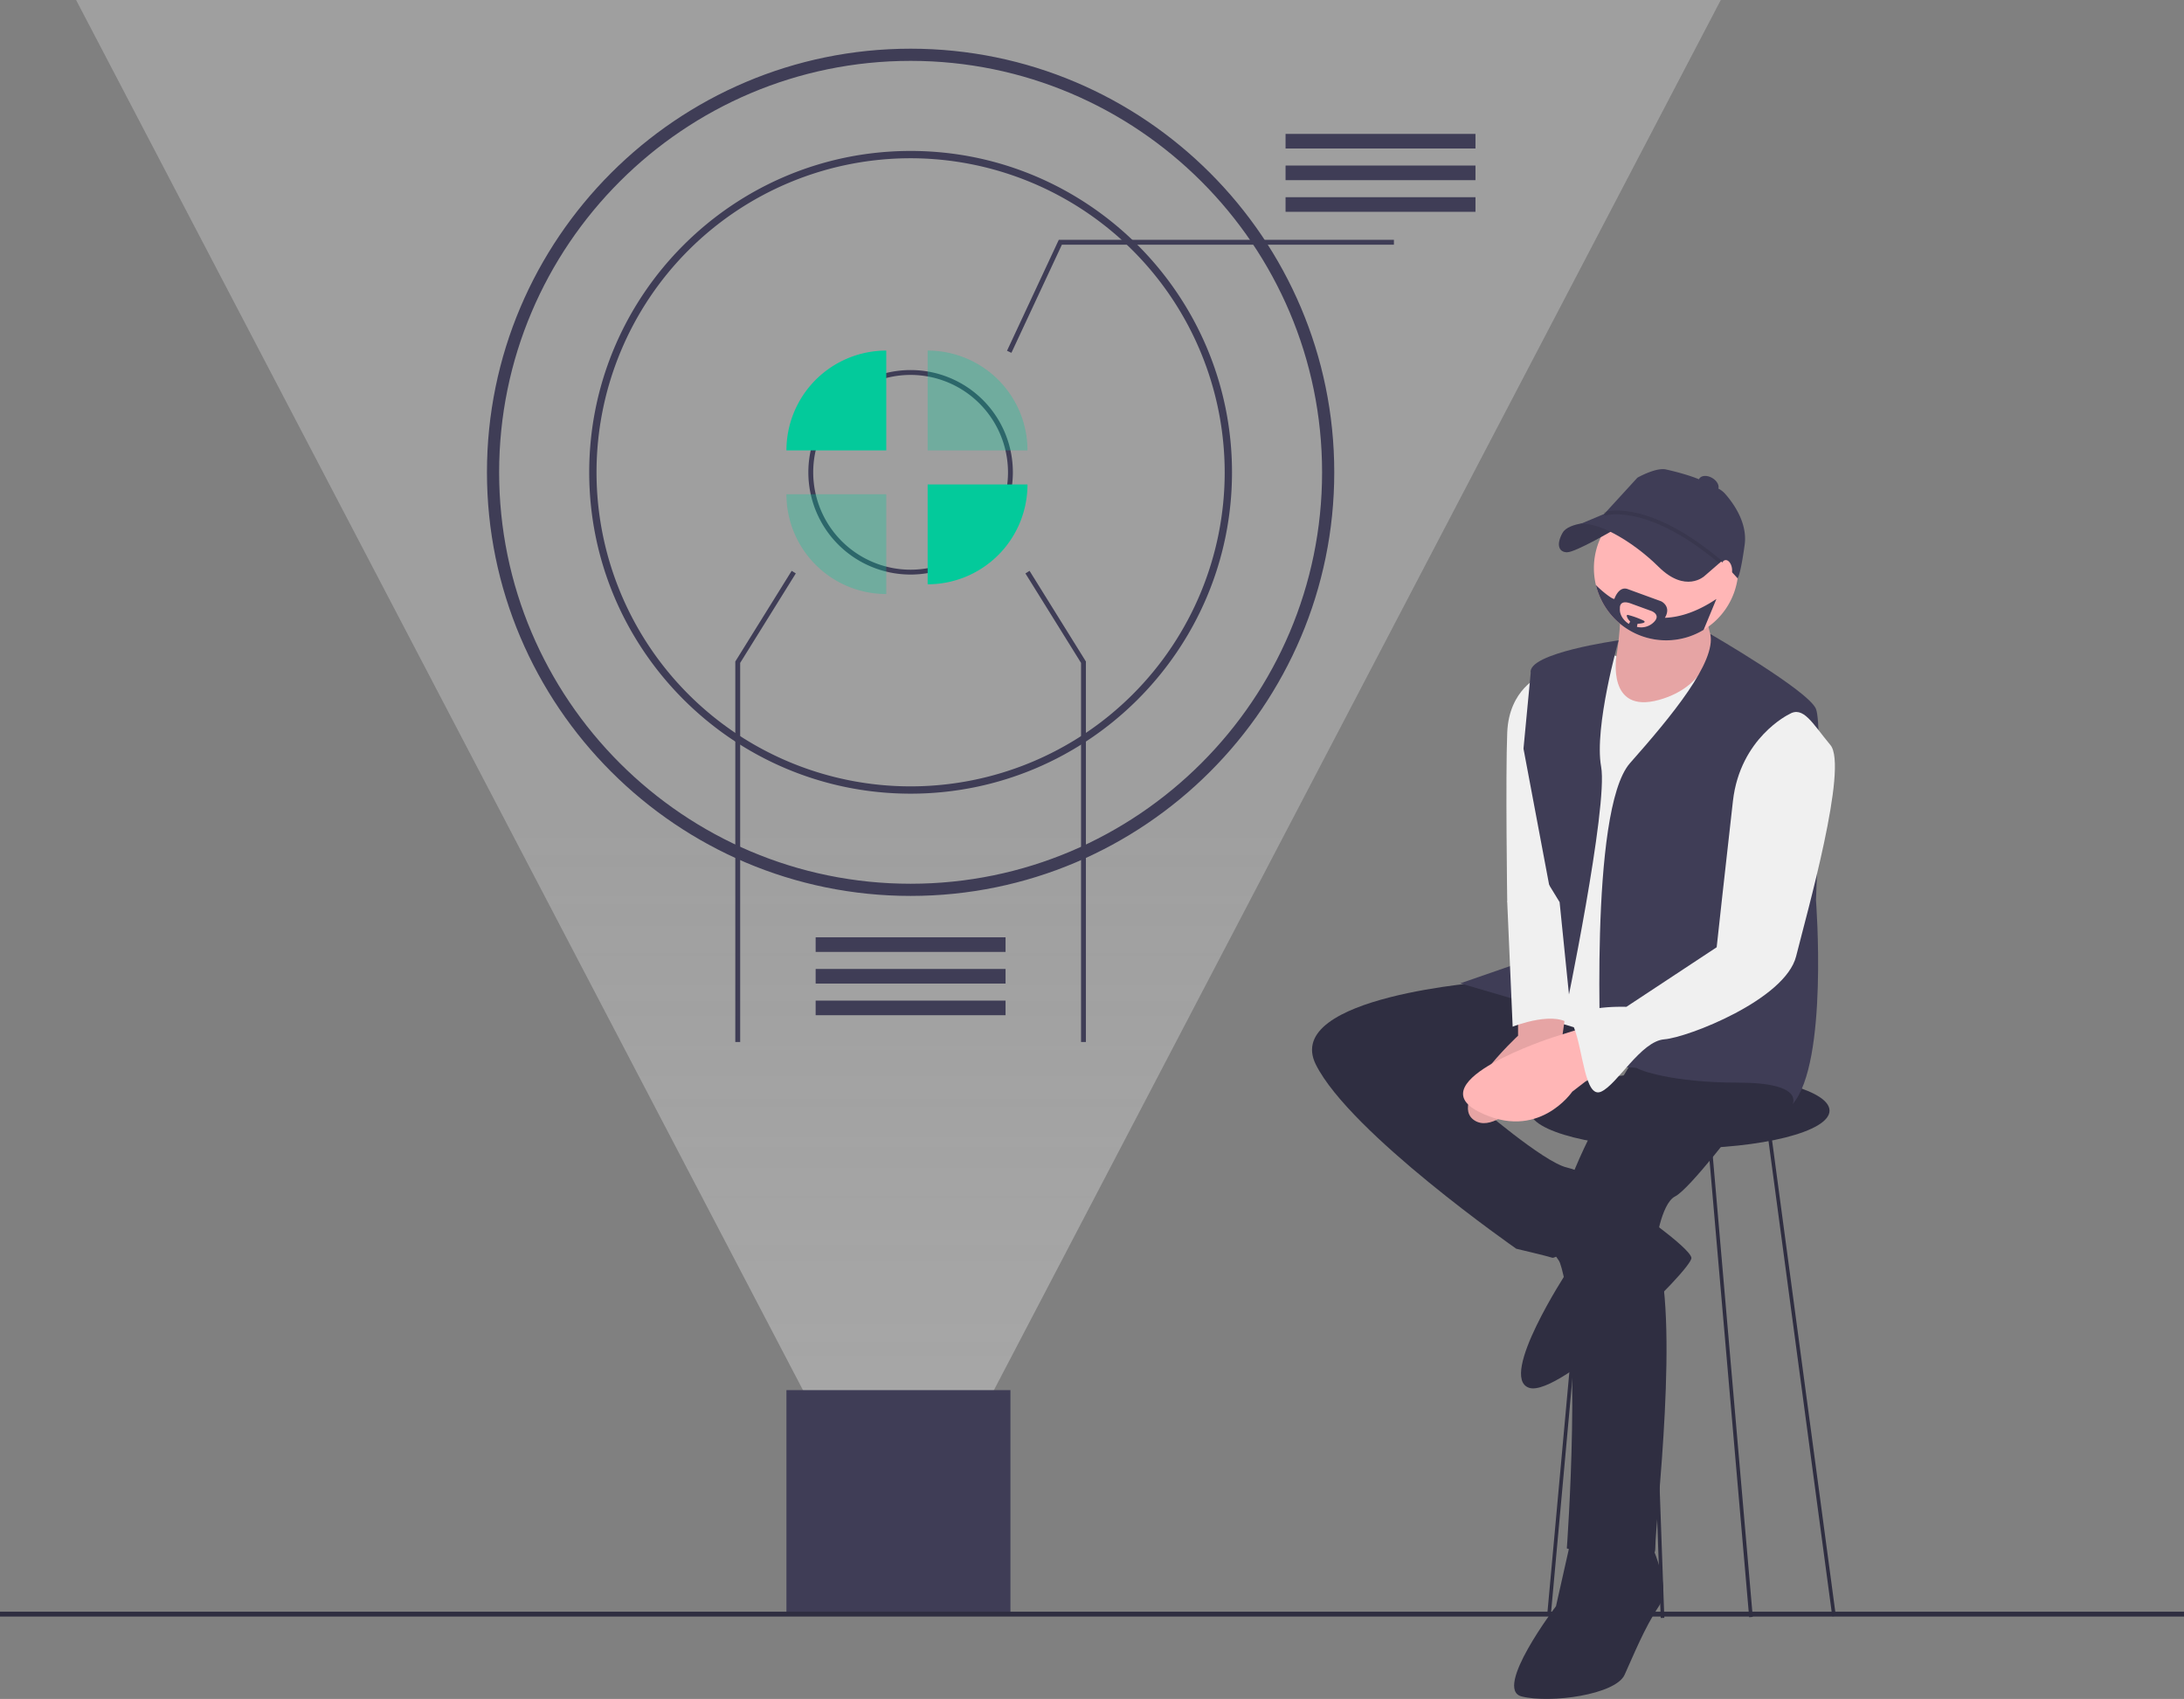 <svg xmlns="http://www.w3.org/2000/svg" xmlns:xlink="http://www.w3.org/1999/xlink" data-name="Layer 1" width="897" height="697.835" viewBox="0 0 897 697.835"><rect x="0" y="0" width="897" height="697.835" fill="#808080" stroke="none"/><defs><linearGradient id="b6650c28-d27b-462d-a47d-3aa47119cf7d-1395" x1="369" y1="646" x2="369" gradientUnits="userSpaceOnUse"><stop offset="0" stop-color="#e4e4e4"/><stop offset="0.473" stop-color="#f0f0f0" stop-opacity="0.7"/></linearGradient></defs><title>futuristic_interface</title><polygon points="369 646 706.75 0 31.25 0 369 646 706.75 0 31.25 0 369 646" opacity="0.4" fill="url(#b6650c28-d27b-462d-a47d-3aa47119cf7d-1395)"/><rect x="323" y="571" width="92" height="92" fill="#3f3d56"/><path d="M525.5,469.082c-95.944,0-174-78.056-174-174s78.056-174,174-174c95.944,0,174,78.056,174,174S621.444,469.082,525.5,469.082Zm0-343c-93.187,0-169,75.813-169,169s75.813,169,169,169c93.187,0,169-75.813,169-169S618.687,126.082,525.5,126.082Z" transform="translate(-151.5 -101.082)" fill="#3f3d56"/><path d="M525.5,427.082c-72.785,0-132-59.215-132-132s59.215-132,132-132,132,59.215,132,132S598.285,427.082,525.5,427.082Zm0-261a129,129,0,1,0,129,129A129.146,129.146,0,0,0,525.5,166.082Z" transform="translate(-151.5 -101.082)" fill="#3f3d56"/><path d="M525.5,337.082a42,42,0,1,1,42-42A42.048,42.048,0,0,1,525.5,337.082Zm0-82a40,40,0,1,0,40,40A40.045,40.045,0,0,0,525.5,255.082Z" transform="translate(-151.5 -101.082)" fill="#3f3d56"/><path d="M515.5,245.082a41,41,0,0,0-41,41h41Z" transform="translate(-151.5 -101.082)" fill="#03ca9b"/><path d="M474.5,304.082a41,41,0,0,0,41,41v-41Z" transform="translate(-151.5 -101.082)" fill="#03ca9b" opacity="0.3"/><path d="M532.5,245.082v41h41A41,41,0,0,0,532.5,245.082Z" transform="translate(-151.5 -101.082)" fill="#03ca9b" opacity="0.3"/><path d="M532.5,341.082a41,41,0,0,0,41-41h-41Z" transform="translate(-151.5 -101.082)" fill="#03ca9b"/><polygon points="415.406 144.923 413.594 144.077 434.863 98.5 572.5 98.5 572.5 100.5 436.137 100.5 415.406 144.923" fill="#3f3d56"/><rect x="528" y="55" width="78" height="6" fill="#3f3d56"/><rect x="528" y="68" width="78" height="6" fill="#3f3d56"/><rect x="528" y="81" width="78" height="6" fill="#3f3d56"/><rect x="335" y="385" width="78" height="6" fill="#3f3d56"/><rect x="335" y="398" width="78" height="6" fill="#3f3d56"/><rect x="335" y="411" width="78" height="6" fill="#3f3d56"/><polygon points="446 428 444 428 444 272.286 421.15 235.528 422.85 234.472 446 271.714 446 428" fill="#3f3d56"/><polygon points="304 428 302 428 302 271.714 325.151 234.472 326.849 235.528 304 272.286 304 428" fill="#3f3d56"/><rect y="662" width="897" height="2" fill="#2f2e41"/><ellipse cx="689.863" cy="456.192" rx="61.548" ry="15.572" fill="#2f2e41"/><path d="M817.263,350.014s-.742,29.662-6.674,33.369,10.382,14.831,10.382,14.831l24.471-4.449,15.572-19.28s-11.123-13.348-7.415-24.471Z" transform="translate(-151.5 -101.082)" fill="#ffb6b6"/><path d="M817.263,350.014s-.742,29.662-6.674,33.369,10.382,14.831,10.382,14.831l24.471-4.449,15.572-19.28s-11.123-13.348-7.415-24.471Z" transform="translate(-151.5 -101.082)" opacity="0.1"/><path d="M783.894,378.934s-12.606,5.191-13.348,22.988,0,69.705,0,69.705l21.505-1.483Z" transform="translate(-151.5 -101.082)" fill="#f0f0f0"/><rect x="890.676" y="564.911" width="1.483" height="200.885" transform="translate(-232.012 23.278) rotate(-7.637)" fill="#2f2e41"/><rect x="861.385" y="568.398" width="1.483" height="197.246" transform="translate(-205.947 -24.038) rotate(-4.96)" fill="#2f2e41"/><rect x="684.239" y="650.893" width="227.49" height="1.483" transform="translate(-74.916 1286.071) rotate(-84.79)" fill="#2f2e41"/><rect x="829.424" y="534.533" width="1.483" height="231.188" transform="translate(-174.322 -70.836) rotate(-2.059)" fill="#2f2e41"/><path d="M763.131,504.254s-85.277,5.932-71.188,34.111,82.311,75.637,82.311,75.637,12.606,2.966,14.831,3.708,36.335-22.246,36.335-22.246-20.763-12.606-30.403-14.831-37.077-25.954-37.077-25.954l77.12-19.28-45.234-38.56Z" transform="translate(-151.5 -101.082)" fill="#2f2e41"/><path d="M831.353,522.792s-48.942,69.233-39.302,96.535S795.017,737.097,795.017,737.097s36.335,11.865,36.335,0,10.382-95.658,0-123.837c0,0,2.225-17.797,8.157-20.763S866.205,562.094,866.205,562.094s22.246-10.382,19.28-20.022S831.353,522.792,831.353,522.792Z" transform="translate(-151.5 -101.082)" fill="#2f2e41"/><path d="M865.463,334.442A29.662,29.662,0,1,1,835.802,304.78,29.649,29.649,0,0,1,865.463,334.442Z" transform="translate(-151.5 -101.082)" fill="#ffb6b6"/><path d="M855.082,364.103s44.492,18.538,37.818,42.268-20.763,126.062-42.268,126.062-66.738-11.865-69.705-16.314,11.123-94.917,11.123-94.917,17.038-55.159,23.35-50.567c0,0-4.07,23.872,17.435,17.939S855.082,364.103,855.082,364.103Z" transform="translate(-151.5 -101.082)" fill="#f0f0f0"/><path d="M816.287,364.103s-37.584,5.191-36.101,13.348l-2.966,31.145L789.085,471.626l-1.483,20.763-36.335,12.606,43.009,12.606s17.797-85.277,14.831-101.591S816.287,364.103,816.287,364.103Z" transform="translate(-151.5 -101.082)" fill="#3f3d56"/><path d="M853.93,361.477s40.454,23.39,43.42,30.805,0,78.603,0,78.603,5.191,66.738-9.64,83.794c0,0,5.191-8.898-22.246-8.898s-40.785-5.191-41.526-5.932-14.831,0-14.831,0-5.191-106.04,11.865-125.32S856.486,372.939,853.93,361.477Z" transform="translate(-151.5 -101.082)" fill="#3f3d56"/><path d="M774.996,517.602v8.898S745.334,553.937,757.199,561.352,792.051,534.657,792.051,534.657l2.794-19.82Z" transform="translate(-151.5 -101.082)" fill="#ffb6b6"/><path d="M774.996,517.602v8.898S745.334,553.937,757.199,561.352,792.051,534.657,792.051,534.657l2.794-19.82Z" transform="translate(-151.5 -101.082)" opacity="0.1"/><path d="M786.86,611.777l8.157,11.865s-28.178,43.009-15.572,47.458,67.48-48.942,66.738-53.391-26.695-22.246-26.695-22.246Z" transform="translate(-151.5 -101.082)" fill="#2f2e41"/><path d="M797.242,731.165l-6.674,29.662S764.614,794.937,776.479,797.903s38.56-.742,42.268-8.898,8.157-19.28,14.089-28.178-5.191-29.662-5.191-29.662Z" transform="translate(-151.5 -101.082)" fill="#2f2e41"/><path d="M775.737,458.279l-5.191,13.348,2.225,51.166s18.538-7.415,24.471,0l-5.191-51.166-8.157-13.348Z" transform="translate(-151.5 -101.082)" fill="#f0f0f0"/><path d="M803.174,522.792,789.085,527.242s-54.874,17.797-30.403,30.403,38.56-8.157,38.56-8.157l9.64-7.415Z" transform="translate(-151.5 -101.082)" fill="#ffb6b6"/><path d="M886.227,394.506s-20.022,9.64-22.988,35.594-6.674,60.065-6.674,60.065l-37.077,24.471s-25.356-1.006-21.576,8.395,4.521,29.423,11.195,26.457,16.314-20.763,25.954-21.505,49.683-16.314,54.132-34.111,21.505-77.862,14.089-86.76S892.159,390.799,886.227,394.506Z" transform="translate(-151.5 -101.082)" fill="#f0f0f0"/><path d="M807.73,315.534s-11.868-.18-14.455,4.404-1.737,7.908,1.771,7.992,19.843-9.54,19.843-9.54Z" transform="translate(-151.5 -101.082)" fill="#3f3d56"/><path d="M807.73,315.534s-11.868-.18-14.455,4.404-1.737,7.908,1.771,7.992,19.843-9.54,19.843-9.54Z" transform="translate(-151.5 -101.082)" opacity="0.1"/><path d="M859.605,330.71l-8.117,7.033s-7.707,7.146-18.8-3.856-26.783-19.738-33.247-17.105l16.477-6.936,16.012-.444,18.193,7.661Z" transform="translate(-151.5 -101.082)" fill="#3f3d56"/><path d="M865.146,338.636a101.032,101.032,0,0,0-10.185-9.988c-6.996-6.006-16.887-12.946-27.407-15.377,0,0-10.553-3.349-18.064-.121l14.522-15.861s7.849-4.458,11.952-3.328c0,0,13.801,2.968,17.705,6.436.11.097.211.195.304.291h0a10.1,10.1,0,0,1,6.151,3.332c3.554,4.06,9.143,12.017,7.931,20.852C866.305,337.632,865.146,338.636,865.146,338.636Z" transform="translate(-151.5 -101.082)" fill="#3f3d56"/><path d="M857.682,332.529c-29.895-25.19-46.886-19.712-47.054-19.654l-.492-1.399c.715-.252,17.867-5.895,48.502,19.919Z" transform="translate(-151.5 -101.082)" opacity="0.1"/><ellipse cx="853.228" cy="299.96" rx="2.966" ry="4.449" transform="translate(15.341 787.815) rotate(-60)" fill="#3f3d56"/><ellipse cx="860.643" cy="334.812" rx="2.225" ry="3.708" transform="translate(-190.858 26.838) rotate(-8.311)" fill="#ffb6b6"/><path d="M835.29,354.849c2.84-4.746-1.535-6.785-1.535-6.785s-10.011-3.648-13.733-5.013c-3.73-1.357-5.465,4.012-5.465,4.012-.675.319-4.738-2.781-7.593-5.658a29.673,29.673,0,0,0,44.24,18.39l5.25-12.688C849.208,351.94,842.147,354.592,835.29,354.849Zm-4.546,1.787a7.309,7.309,0,0,1-6.926,1.921l.23-1.246s4.301-.215,2.484-1.32a33.998,33.998,0,0,0-6.281-2.291s-1.372-.497.015,1.787l.771.949-.556.905s-4.034-2.358-3.656-6.444c0,0-.423-3.715,4.479-1.928,4.909,1.795,8.446,3.077,8.446,3.077S833.866,353.551,830.745,356.636Z" transform="translate(-151.5 -101.082)" fill="#3f3d56"/></svg>